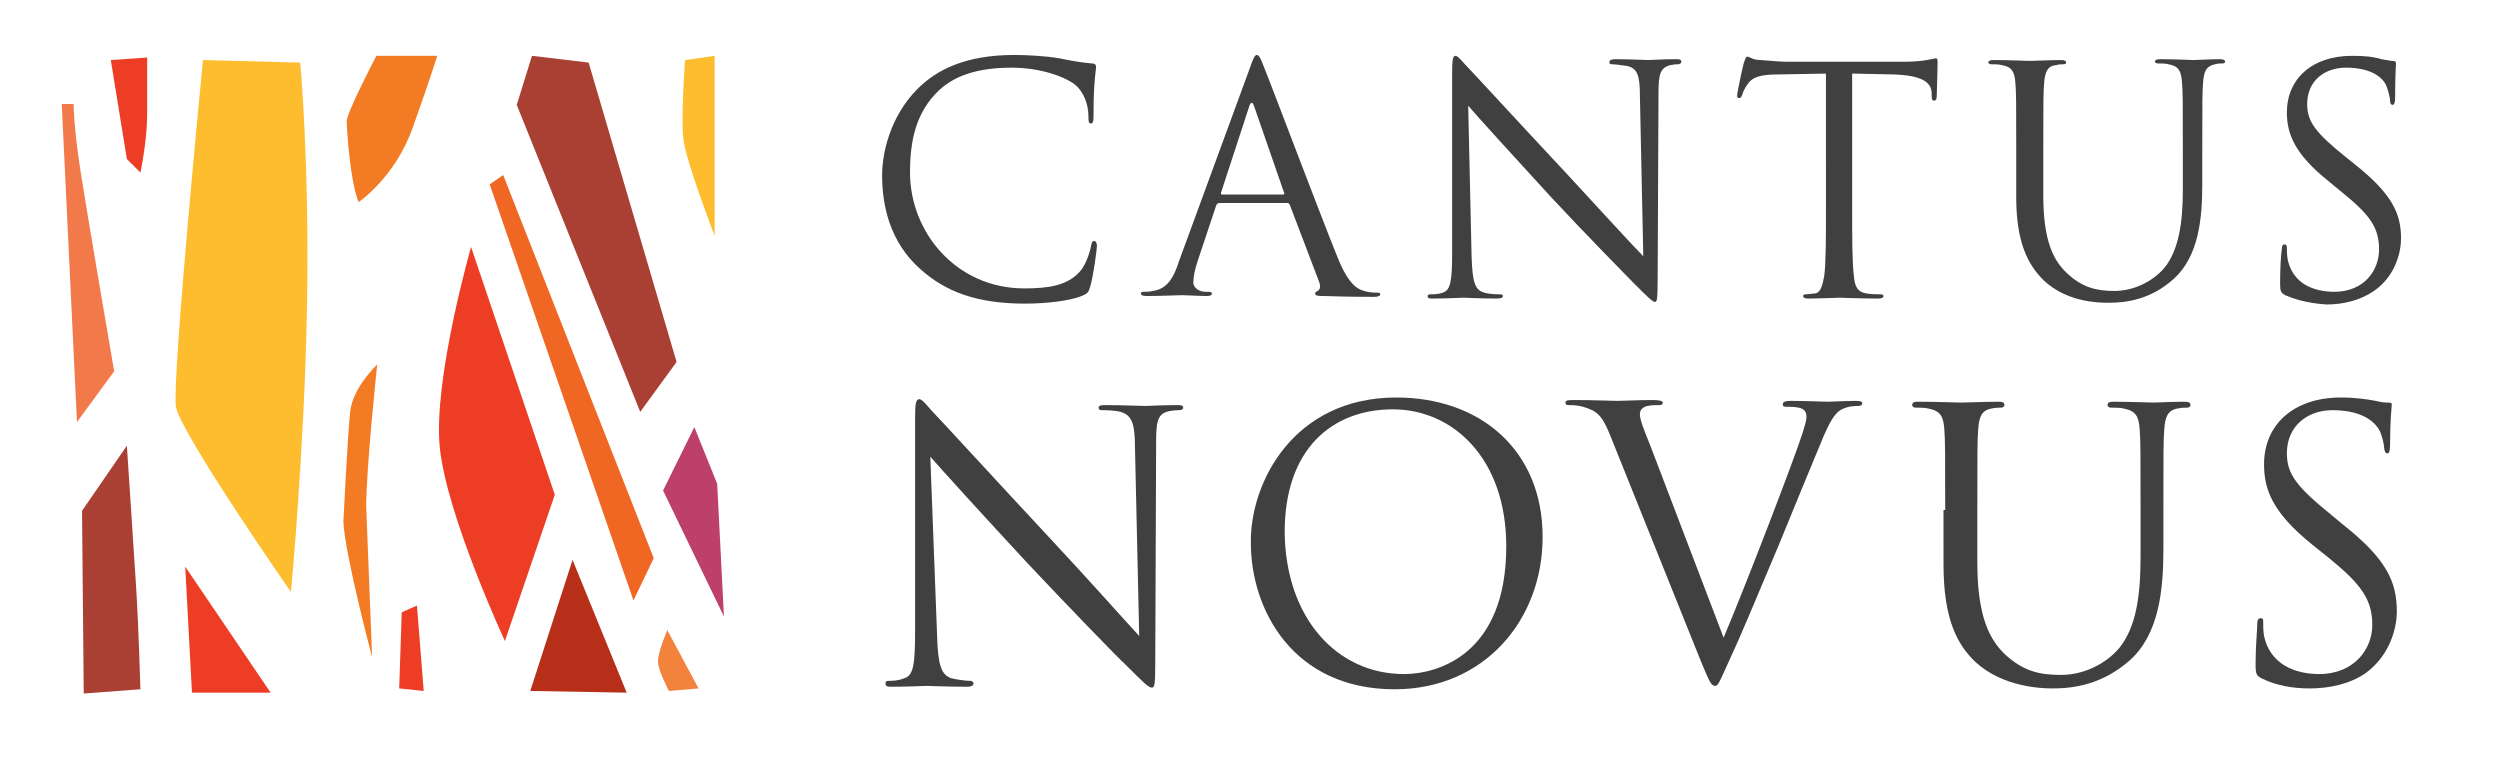 <?xml version="1.0" encoding="utf-8"?>
<!-- Generator: Adobe Illustrator 23.0.6, SVG Export Plug-In . SVG Version: 6.00 Build 0)  -->
<svg version="1.1" xmlns="http://www.w3.org/2000/svg" xmlns:xlink="http://www.w3.org/1999/xlink" x="0px" y="0px"
	 viewBox="0 0 295.6 90.2" style="enable-background:new 0 0 295.6 90.2;" xml:space="preserve">
<style type="text/css">
	.st0{fill:#404041;}
	.st1{fill:#FDBD2E;}
	.st2{fill:#F27B23;}
	.st3{fill:#ED3E25;}
	.st4{fill:#F06724;}
	.st5{fill:#A94033;}
	.st6{fill:#BD406B;}
	.st7{fill:#F3833C;}
	.st8{fill:#B72E19;}
	.st9{fill:#F27949;}
</style>
<g id="trace_layer">
</g>
<g id="Layer_1">
	<g>
		<g>
			<path class="st0" d="M108.8,31.8c-3.6-3.2-4.5-7.5-4.5-11.1c0-2.5,0.9-6.9,4.2-10.2c2.2-2.2,5.6-4,11.4-4c1.5,0,3.6,0.1,5.4,0.4
				c1.4,0.3,2.6,0.5,3.8,0.6c0.4,0,0.5,0.2,0.5,0.4c0,0.3-0.1,0.7-0.2,2.1c-0.1,1.2-0.1,3.3-0.1,3.8c0,0.6-0.1,0.8-0.3,0.8
				c-0.3,0-0.3-0.3-0.3-0.8c0-1.5-0.6-3-1.6-3.8C125.8,9,122.9,8,119.6,8c-5,0-7.3,1.5-8.6,2.7c-2.7,2.6-3.4,5.9-3.4,9.7
				c0,7.1,5.5,13.7,13.5,13.7c2.8,0,5-0.3,6.5-1.9c0.8-0.8,1.3-2.5,1.4-3.1c0.1-0.4,0.1-0.6,0.4-0.6c0.2,0,0.3,0.3,0.3,0.6
				c0,0.3-0.4,3.5-0.8,4.8c-0.2,0.7-0.3,0.8-1,1.1c-1.5,0.6-4.3,0.9-6.7,0.9C115.5,35.9,111.8,34.5,108.8,31.8z"/>
			<path class="st0" d="M147.8,8c0.4-1.2,0.6-1.5,0.8-1.5c0.2,0,0.4,0.2,0.8,1.3c0.6,1.4,6.4,16.8,8.7,22.5c1.3,3.3,2.4,3.9,3.2,4.1
				c0.6,0.2,1.1,0.2,1.5,0.2c0.2,0,0.4,0,0.4,0.2c0,0.2-0.3,0.3-0.7,0.3c-0.6,0-3.3,0-5.9-0.1c-0.7,0-1.1,0-1.1-0.3
				c0-0.1,0.1-0.2,0.3-0.3c0.2-0.1,0.4-0.4,0.2-1l-3.5-9.2c-0.1-0.1-0.1-0.2-0.3-0.2h-8c-0.2,0-0.3,0.1-0.4,0.3l-2.2,6.6
				c-0.3,0.9-0.5,1.8-0.5,2.5c0,0.7,0.8,1.1,1.4,1.1h0.4c0.3,0,0.4,0.1,0.4,0.2c0,0.2-0.2,0.3-0.6,0.3c-0.9,0-2.5-0.1-2.9-0.1
				c-0.4,0-2.5,0.1-4.2,0.1c-0.5,0-0.7-0.1-0.7-0.3c0-0.1,0.1-0.2,0.3-0.2c0.3,0,0.8,0,1.1-0.1c1.7-0.2,2.5-1.6,3.1-3.5L147.8,8z
				 M151.7,23c0.2,0,0.2-0.1,0.1-0.3l-3.5-10.1c-0.2-0.6-0.4-0.6-0.6,0l-3.3,10.1c-0.1,0.2,0,0.3,0.1,0.3H151.7z"/>
			<path class="st0" d="M174,30.3c0.1,3.1,0.4,4,1.5,4.3c0.7,0.2,1.5,0.2,1.9,0.2c0.2,0,0.3,0.1,0.3,0.2c0,0.2-0.2,0.3-0.7,0.3
				c-2.1,0-3.6-0.1-4-0.1c-0.3,0-1.9,0.1-3.6,0.1c-0.4,0-0.6,0-0.6-0.3c0-0.1,0.1-0.2,0.3-0.2c0.3,0,1,0,1.5-0.2
				c0.9-0.3,1.1-1.3,1.1-4.7l0-21.4c0-1.5,0.1-1.9,0.4-1.9c0.3,0,0.9,0.8,1.3,1.2c0.6,0.6,6.1,6.6,11.9,12.8c3.7,4,7.8,8.5,9,9.7
				l-0.4-19c0-2.4-0.3-3.2-1.5-3.5c-0.7-0.1-1.5-0.2-1.8-0.2c-0.3,0-0.3-0.1-0.3-0.3c0-0.2,0.3-0.3,0.7-0.3c1.7,0,3.5,0.1,3.9,0.1
				s1.6-0.1,3.2-0.1c0.4,0,0.7,0,0.7,0.3c0,0.1-0.1,0.3-0.4,0.3c-0.2,0-0.4,0-0.9,0.1c-1.2,0.3-1.4,1.1-1.4,3.3L196,33
				c0,2.5-0.1,2.7-0.3,2.7c-0.3,0-0.7-0.4-2.7-2.4c-0.4-0.4-5.8-5.9-9.7-10.1c-4.3-4.7-8.6-9.4-9.7-10.7L174,30.3z"/>
			<path class="st0" d="M219,24.5c0,3.6,0,6.5,0.2,8.1c0.1,1.1,0.3,1.9,1.5,2.1c0.5,0.1,1.3,0.1,1.7,0.1c0.2,0,0.3,0.1,0.3,0.2
				c0,0.2-0.2,0.3-0.6,0.3c-2.1,0-4.4-0.1-4.6-0.1c-0.2,0-2.5,0.1-3.7,0.1c-0.4,0-0.6-0.1-0.6-0.3c0-0.1,0.1-0.2,0.3-0.2
				c0.3,0,0.8-0.1,1.1-0.1c0.7-0.1,0.9-1,1.1-2.1c0.2-1.6,0.2-4.5,0.2-8.1V8.7l-5.5,0.1c-2.3,0-3.2,0.3-3.8,1.2
				c-0.4,0.6-0.5,0.9-0.6,1.2c-0.1,0.3-0.2,0.4-0.4,0.4c-0.1,0-0.2-0.1-0.2-0.3c0-0.4,0.7-3.6,0.8-3.9c0.1-0.2,0.2-0.7,0.4-0.7
				c0.3,0,0.6,0.4,1.6,0.4c1.1,0.1,2.5,0.2,3,0.2h14c2.4,0,3.4-0.4,3.7-0.4c0.2,0,0.2,0.2,0.2,0.4c0,1.1-0.1,3.7-0.1,4.1
				c0,0.3-0.1,0.5-0.3,0.5c-0.2,0-0.3-0.1-0.3-0.6l0-0.4c-0.1-1.1-1-2-4.6-2.1L219,8.7V24.5z"/>
			<path class="st0" d="M238.4,17.9c0-5.8,0-6.9-0.1-8.1c-0.1-1.3-0.4-1.9-1.6-2.1c-0.3-0.1-0.9-0.1-1.3-0.1c-0.1,0-0.3-0.1-0.3-0.2
				c0-0.2,0.2-0.3,0.6-0.3c1.7,0,4,0.1,4.3,0.1c0.3,0,2.6-0.1,3.7-0.1c0.4,0,0.6,0.1,0.6,0.3c0,0.1-0.1,0.2-0.3,0.2
				c-0.3,0-0.5,0-0.9,0.1c-1,0.1-1.3,0.8-1.4,2.1c-0.1,1.2-0.1,2.2-0.1,8.1v5.2c0,5.4,1.2,7.7,2.8,9.2c1.8,1.7,3.5,2.1,5.6,2.1
				c2.3,0,4.5-1.1,5.9-2.7c1.7-2.1,2.2-5.3,2.2-9.2v-4.7c0-5.8,0-6.9-0.1-8.1c-0.1-1.3-0.4-1.9-1.6-2.1c-0.3-0.1-0.9-0.1-1.3-0.1
				c-0.1,0-0.3-0.1-0.3-0.2c0-0.2,0.2-0.3,0.6-0.3c1.7,0,3.7,0.1,4,0.1c0.3,0,2-0.1,3.1-0.1c0.4,0,0.6,0.1,0.6,0.3
				c0,0.1-0.1,0.2-0.3,0.2c-0.3,0-0.5,0-0.9,0.1c-1,0.2-1.3,0.8-1.4,2.1c-0.1,1.2-0.1,2.2-0.1,8.1v4c0,4-0.4,8.5-3.4,11.2
				c-2.7,2.4-5.5,2.8-7.7,2.8c-1.3,0-5-0.1-7.7-2.7c-1.8-1.8-3.2-4.4-3.2-9.8V17.9z"/>
			<path class="st0" d="M270.2,34.9c-0.5-0.3-0.6-0.4-0.6-1.4c0-1.9,0.1-3.4,0.2-4c0-0.4,0.1-0.6,0.3-0.6c0.2,0,0.3,0.1,0.3,0.4
				c0,0.3,0,0.9,0.1,1.4c0.6,2.8,3,3.8,5.5,3.8c3.6,0,5.3-2.6,5.3-5c0-2.6-1.1-4.1-4.3-6.7l-1.7-1.4c-4-3.2-4.9-5.6-4.9-8.1
				c0-4,3-6.7,7.7-6.7c1.5,0,2.5,0.1,3.5,0.4c0.7,0.1,1,0.2,1.3,0.2c0.3,0,0.4,0.1,0.4,0.3c0,0.2-0.1,1.4-0.1,4
				c0,0.6-0.1,0.9-0.3,0.9c-0.2,0-0.3-0.2-0.3-0.5c0-0.4-0.3-1.5-0.5-1.9c-0.2-0.4-1.2-2-4.7-2c-2.6,0-4.6,1.6-4.6,4.3
				c0,2.1,1,3.4,4.6,6.3l1,0.8c4.4,3.5,5.5,5.8,5.5,8.8c0,1.5-0.6,4.4-3.2,6.2c-1.6,1.1-3.6,1.6-5.6,1.6
				C273.5,35.9,271.8,35.6,270.2,34.9z"/>
		</g>
		<path class="st0" d="M110.8,75.1c0.1,3.6,0.5,4.7,1.7,5.1c0.8,0.2,1.8,0.3,2.2,0.3c0.2,0,0.4,0.1,0.4,0.3c0,0.3-0.3,0.4-0.8,0.4
			c-2.5,0-4.3-0.1-4.7-0.1c-0.4,0-2.2,0.1-4.2,0.1c-0.4,0-0.7,0-0.7-0.4c0-0.2,0.1-0.3,0.4-0.3c0.4,0,1.1,0,1.8-0.3
			c1.1-0.3,1.3-1.6,1.3-5.6l0-25.2c0-1.7,0.1-2.2,0.5-2.2c0.4,0,1.1,1,1.5,1.4c0.7,0.7,7.2,7.8,14,15.1c4.4,4.7,9.1,10,10.5,11.5
			l-0.5-22.3c0-2.9-0.4-3.8-1.7-4.2c-0.8-0.2-1.8-0.2-2.2-0.2c-0.3,0-0.4-0.1-0.4-0.3c0-0.3,0.4-0.3,0.9-0.3c2,0,4.1,0.1,4.6,0.1
			c0.5,0,1.9-0.1,3.7-0.1c0.5,0,0.8,0,0.8,0.3c0,0.2-0.2,0.3-0.5,0.3c-0.2,0-0.5,0-1.1,0.1c-1.5,0.3-1.6,1.3-1.6,3.9l-0.1,25.7
			c0,2.9-0.1,3.1-0.4,3.1c-0.4,0-0.9-0.5-3.2-2.8c-0.5-0.4-6.8-6.9-11.5-11.9c-5.1-5.5-10.1-11-11.5-12.6L110.8,75.1z"/>
		<path class="st0" d="M165.1,47c9.9,0,17.3,6.2,17.3,16.5c0,9.8-6.9,18-17.5,18c-12,0-17-9.4-17-17.3C147.8,57,153,47,165.1,47z
			 M166,79.7c4,0,12.1-2.3,12.1-15.1c0-10.5-6.4-16.2-13.4-16.2c-7.3,0-12.8,4.8-12.8,14.5C152,73.1,158.1,79.7,166,79.7z"/>
		<path class="st0" d="M203.8,75.4c2.5-5.9,8.4-21.2,9.4-24.4c0.2-0.7,0.4-1.3,0.4-1.7c0-0.4-0.1-0.8-0.6-1
			c-0.5-0.2-1.2-0.2-1.7-0.2c-0.3,0-0.5,0-0.5-0.3c0-0.3,0.3-0.4,1-0.4c1.8,0,3.8,0.1,4.3,0.1c0.3,0,2.2-0.1,3.4-0.1
			c0.5,0,0.7,0.1,0.7,0.3c0,0.2-0.2,0.3-0.5,0.3c-0.3,0-1.3,0-2.1,0.5c-0.6,0.4-1.2,1.1-2.4,4.1c-0.5,1.2-2.7,6.5-4.9,11.9
			c-2.7,6.4-4.7,11.2-5.7,13.3c-1.2,2.6-1.4,3.3-1.8,3.3c-0.5,0-0.7-0.6-1.6-2.7l-10.8-26.9c-1-2.5-1.6-2.9-3.2-3.4
			c-0.7-0.2-1.4-0.2-1.7-0.2s-0.4-0.1-0.4-0.3c0-0.3,0.4-0.3,1.1-0.3c2.1,0,4.6,0.1,5.1,0.1c0.4,0,2.4-0.1,4.1-0.1
			c0.8,0,1.2,0.1,1.2,0.3c0,0.2-0.1,0.3-0.4,0.3c-0.5,0-1.3,0-1.7,0.2c-0.5,0.2-0.6,0.6-0.6,0.9c0,0.6,0.5,1.9,1.2,3.6L203.8,75.4z"
			/>
		<path class="st0" d="M230,60.3c0-6.9,0-8.1-0.1-9.5c-0.1-1.5-0.4-2.2-1.9-2.5c-0.4-0.1-1.1-0.1-1.5-0.1c-0.2,0-0.4-0.1-0.4-0.3
			c0-0.3,0.2-0.4,0.7-0.4c2,0,4.7,0.1,5.1,0.1s3-0.1,4.4-0.1c0.5,0,0.7,0.1,0.7,0.4c0,0.2-0.2,0.3-0.4,0.3c-0.3,0-0.6,0-1.1,0.1
			c-1.2,0.2-1.5,1-1.6,2.5c-0.1,1.4-0.1,2.6-0.1,9.5v6.2c0,6.3,1.4,9.1,3.3,10.9c2.2,2,4.1,2.4,6.6,2.4c2.7,0,5.3-1.3,6.9-3.2
			c2-2.5,2.5-6.2,2.5-10.8v-5.5c0-6.9,0-8.1-0.1-9.5c-0.1-1.5-0.4-2.2-1.9-2.5c-0.4-0.1-1.1-0.1-1.5-0.1c-0.2,0-0.4-0.1-0.4-0.3
			c0-0.3,0.2-0.4,0.7-0.4c2,0,4.4,0.1,4.7,0.1c0.3,0,2.4-0.1,3.7-0.1c0.5,0,0.7,0.1,0.7,0.4c0,0.2-0.2,0.3-0.4,0.3
			c-0.3,0-0.6,0-1.1,0.1c-1.2,0.2-1.5,1-1.6,2.5c-0.1,1.4-0.1,2.6-0.1,9.5V65c0,4.7-0.5,10-4,13.1c-3.2,2.8-6.5,3.3-9.1,3.3
			c-1.5,0-5.9-0.2-9.1-3.1c-2.2-2.1-3.8-5.1-3.8-11.6V60.3z"/>
		<path class="st0" d="M267.4,80.2c-0.6-0.3-0.7-0.5-0.7-1.7c0-2.2,0.2-4,0.2-4.7c0-0.5,0.1-0.7,0.4-0.7c0.3,0,0.3,0.1,0.3,0.5
			c0,0.4,0,1,0.1,1.6c0.7,3.3,3.6,4.5,6.5,4.5c4.2,0,6.3-3,6.3-5.8c0-3-1.3-4.8-5.1-7.9l-2-1.6c-4.7-3.8-5.7-6.5-5.7-9.5
			c0-4.7,3.5-7.9,9.1-7.9c1.7,0,3,0.2,4.1,0.4c0.8,0.2,1.2,0.2,1.5,0.2c0.4,0,0.4,0.1,0.4,0.3c0,0.2-0.2,1.7-0.2,4.7
			c0,0.7-0.1,1-0.3,1c-0.3,0-0.3-0.2-0.4-0.6c0-0.5-0.3-1.7-0.6-2.2c-0.3-0.5-1.5-2.3-5.5-2.3c-3,0-5.4,1.9-5.4,5.1
			c0,2.5,1.2,4,5.4,7.4l1.2,1c5.2,4.1,6.4,6.8,6.4,10.3c0,1.8-0.7,5.1-3.7,7.3c-1.9,1.3-4.3,1.8-6.6,1.8
			C271.2,81.4,269.2,81.1,267.4,80.2z"/>
		<g>
			<g>
				<path class="st1" d="M24,7.1c0,0-3.7,37.8-3.2,41C21.4,51.3,34.4,70,34.4,70s1.6-16.8,1.9-33.8c0.3-17-0.8-28.8-0.8-28.8L24,7.1
					z"/>
				<path class="st2" d="M42.4,23.9c0,0,4.3-2.9,6.4-8.8c2.1-5.9,2.9-8.5,2.9-8.5h-7.2c0,0-3.5,6.7-3.5,7.7S41.4,21.5,42.4,23.9z"/>
				<path class="st3" d="M17.4,6.8c0,0,0,3.5,0,6.7s-0.8,6.9-0.8,6.9L15,18.8L13.1,7.1L17.4,6.8z"/>
				<path class="st2" d="M40.6,61.7c0,0,0.5-10.1,0.8-13c0.3-2.9,3.2-5.6,3.2-5.6s-1.3,12.2-1.3,16.8L44,77.7
					C44,77.7,40.8,65.7,40.6,61.7z"/>
				<path class="st3" d="M55.7,29.2c0,0-4.5,15.7-3.7,23.7c0.8,8,7.7,22.9,7.7,22.9l5.9-17.3L55.7,29.2z"/>
				<polygon class="st4" points="57.9,21.8 74.9,71 77.3,66 59.5,20.7 				"/>
				<polygon class="st5" points="69.6,7.4 80,42.8 75.7,48.7 61.1,12.4 62.9,6.6 				"/>
				<path class="st1" d="M81,7.1l3.5-0.5v21.3c0,0-3.5-9.1-3.7-11.5C80.5,14,81,7.1,81,7.1z"/>
				<polygon class="st6" points="82.1,50.5 84.8,57.2 85.6,72.9 78.4,58 				"/>
				<path class="st7" d="M78.9,74.5l3.7,6.9l-3.5,0.3c0,0-1.3-2.4-1.3-3.5S78.9,74.5,78.9,74.5z"/>
				<polygon class="st8" points="67.7,66.2 74.1,81.9 62.7,81.7 				"/>
				<polygon class="st3" points="50.1,81.7 49.3,71.6 47.5,72.4 47.2,81.4 				"/>
				<polygon class="st3" points="32,81.9 21.9,67 22.7,81.9 				"/>
				<path class="st5" d="M15,52.7c0,0,0.8,12,1.1,16.8c0.3,4.8,0.5,12,0.5,12l-6.7,0.5L9.7,60.4L15,52.7z"/>
				<g>
					<path class="st9" d="M9.1,49.9l4.4-6c0,0-3.2-18.6-4-23.8s-0.8-7.8-0.8-7.8H7.3L9.1,49.9z"/>
				</g>
			</g>
		</g>
	</g>
</g>
</svg>
